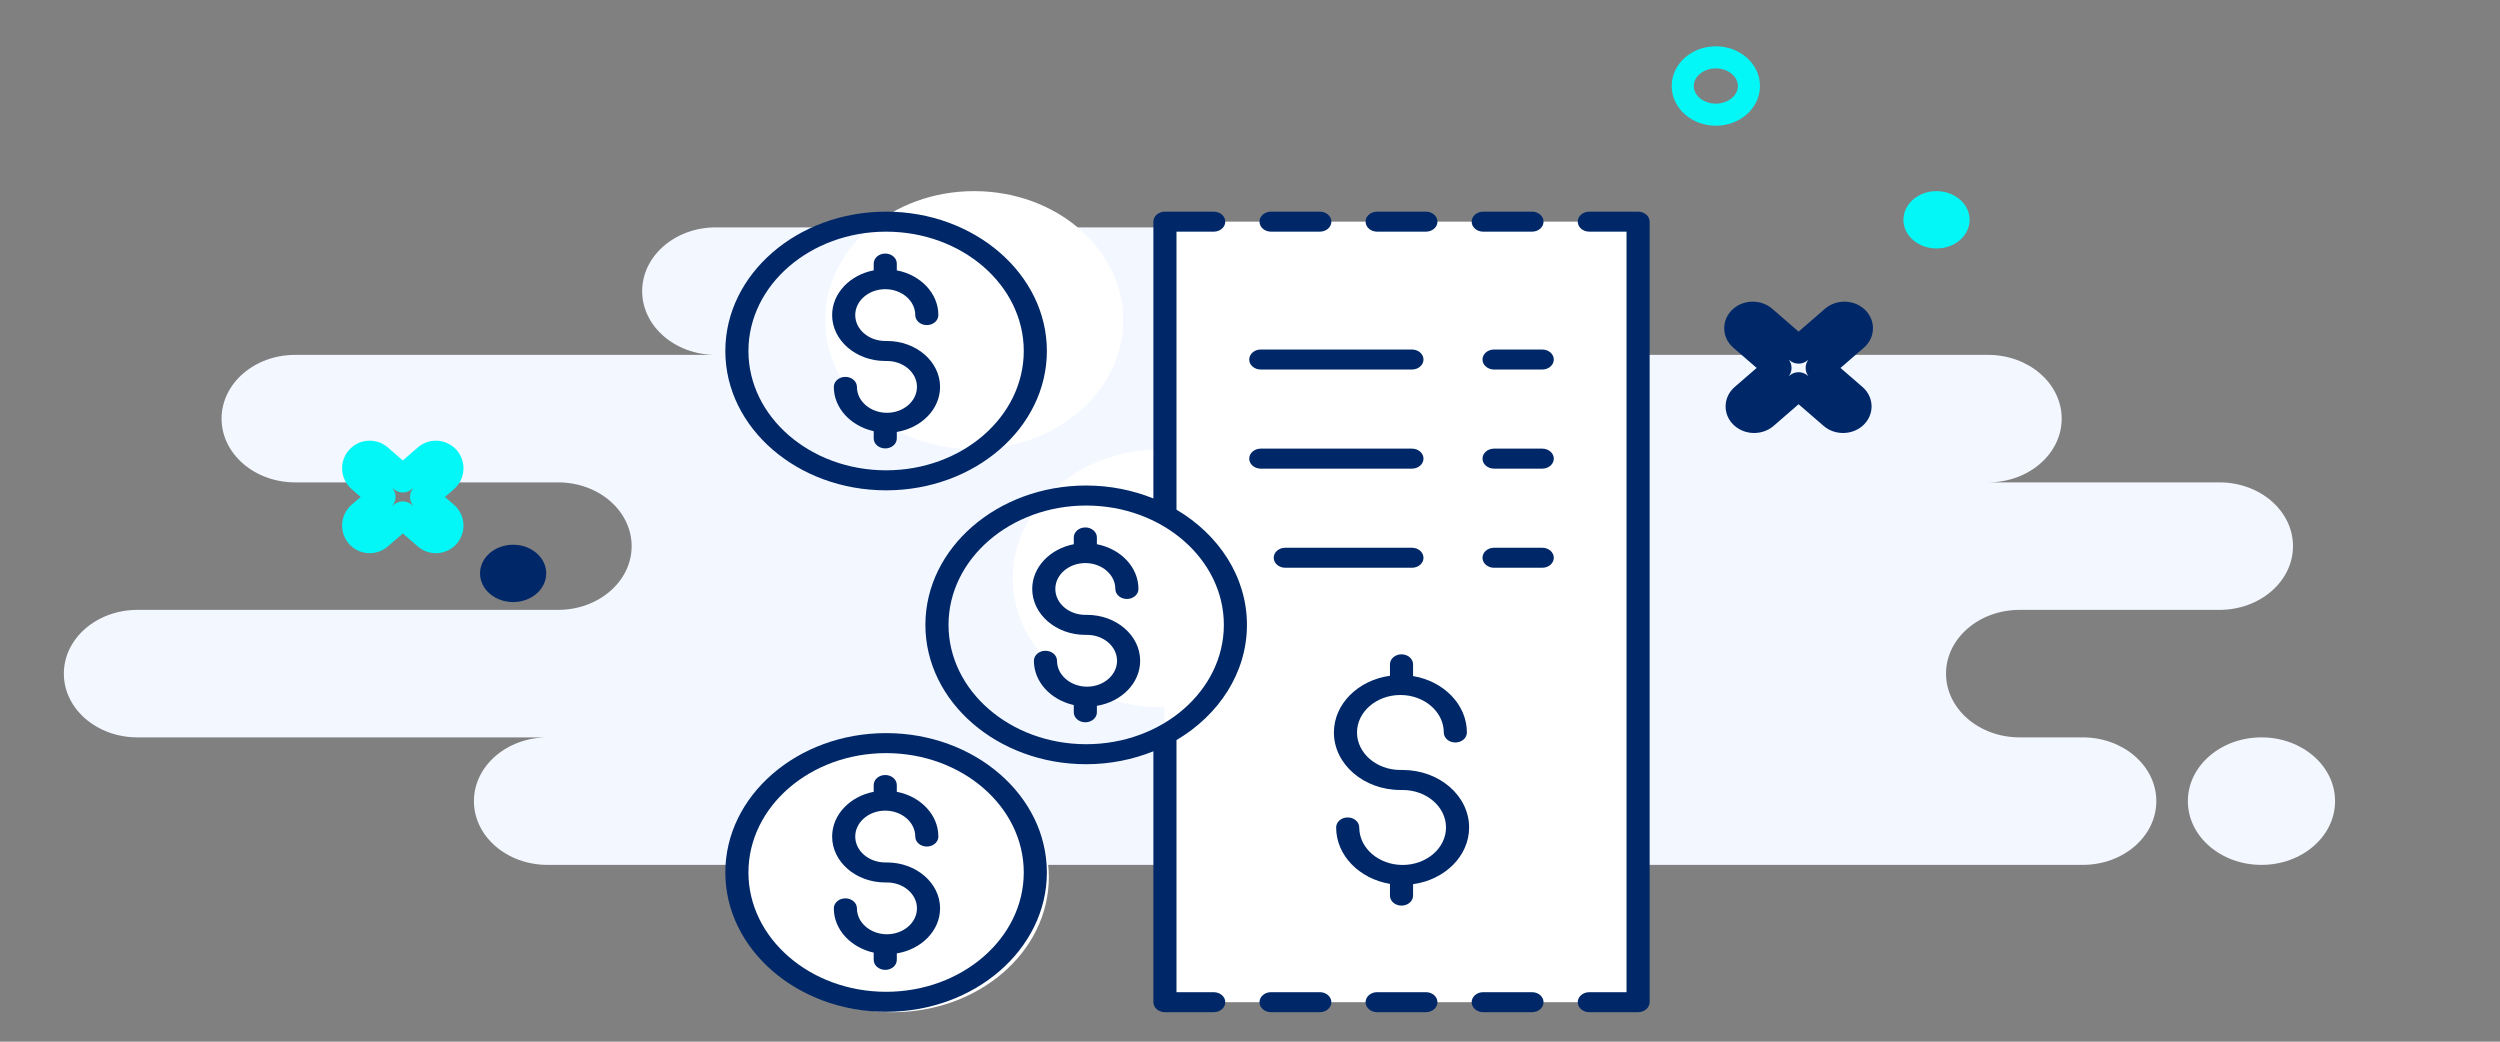 <svg width="144" height="60" viewBox="0 0 144 60" fill="none" xmlns="http://www.w3.org/2000/svg">
<rect x="0" y="0" width="144" height="60" fill="#808080" stroke="none"/>
<path fill-rule="evenodd" clip-rule="evenodd" d="M27.298 46.145C27.298 48.173 29.197 49.817 31.538 49.817H119.964C122.306 49.817 124.204 48.173 124.204 46.145C124.204 44.117 122.306 42.473 119.964 42.473H116.33C113.989 42.473 112.091 40.829 112.091 38.801C112.091 36.773 113.989 35.129 116.33 35.129H127.838C130.179 35.129 132.077 33.485 132.077 31.457C132.077 29.429 130.179 27.785 127.838 27.785H114.513C116.855 27.785 118.753 26.141 118.753 24.113C118.753 22.085 116.855 20.441 114.513 20.441H75.751C78.093 20.441 79.991 18.797 79.991 16.769C79.991 14.741 78.093 13.097 75.751 13.097H41.229C38.887 13.097 36.989 14.741 36.989 16.769C36.989 18.797 38.887 20.441 41.229 20.441H17.002C14.661 20.441 12.763 22.085 12.763 24.113C12.763 26.141 14.661 27.785 17.002 27.785H32.144C34.485 27.785 36.383 29.429 36.383 31.457C36.383 33.485 34.485 35.129 32.144 35.129H7.917C5.576 35.129 3.678 36.773 3.678 38.801C3.678 40.829 5.576 42.473 7.917 42.473H31.538C29.197 42.473 27.298 44.117 27.298 46.145ZM134.5 46.145C134.5 48.173 132.602 49.817 130.26 49.817C127.919 49.817 126.021 48.173 126.021 46.145C126.021 44.117 127.919 42.473 130.26 42.473C132.602 42.473 134.5 44.117 134.5 46.145Z" fill="#F3F7FF"/>
<path fill-rule="evenodd" clip-rule="evenodd" d="M98.832 6.605C99.885 6.605 100.739 5.866 100.739 4.954C100.739 4.042 99.885 3.303 98.832 3.303C97.779 3.303 96.925 4.042 96.925 4.954C96.925 5.866 97.779 6.605 98.832 6.605Z" stroke="#03F7F7" stroke-width="1.271"/>
<path fill-rule="evenodd" clip-rule="evenodd" d="M111.543 14.312C112.596 14.312 113.45 13.573 113.45 12.661C113.45 11.749 112.596 11.009 111.543 11.009C110.49 11.009 109.637 11.749 109.637 12.661C109.637 13.573 110.49 14.312 111.543 14.312Z" fill="#03F7F7"/>
<path d="M100.358 18.386L100.878 18.986L100.358 18.386ZM101.559 18.386L102.08 17.785L102.08 17.785L101.559 18.386ZM100.358 19.426L100.878 18.826L100.878 18.826L100.358 19.426ZM102.398 21.192L102.918 21.793C103.092 21.642 103.192 21.423 103.192 21.192C103.192 20.962 103.092 20.743 102.918 20.592L102.398 21.192ZM100.438 22.89L100.958 23.491L100.958 23.491L100.438 22.89ZM101.639 23.931L101.118 23.33L101.118 23.33L101.639 23.931ZM103.599 22.233L104.119 21.632C103.821 21.374 103.377 21.374 103.079 21.632L103.599 22.233ZM105.559 23.931L106.079 23.33L106.079 23.33L105.559 23.931ZM106.76 23.931L107.28 24.531L107.28 24.531L106.76 23.931ZM106.76 22.89L106.24 23.491L106.24 23.491L106.76 22.89ZM104.8 21.192L104.28 20.592C104.106 20.743 104.006 20.962 104.006 21.192C104.006 21.423 104.106 21.642 104.28 21.793L104.8 21.192ZM106.839 19.426L106.319 18.826L106.319 18.826L106.839 19.426ZM106.839 18.386L107.36 17.785L107.36 17.785L106.839 18.386ZM105.638 18.386L105.118 17.785L105.118 17.785L105.638 18.386ZM103.599 20.152L103.079 20.753C103.377 21.011 103.821 21.011 104.119 20.753L103.599 20.152ZM100.878 18.986C100.884 18.982 100.91 18.965 100.959 18.965C101.007 18.965 101.034 18.982 101.039 18.986L102.08 17.785C101.449 17.239 100.468 17.239 99.838 17.785L100.878 18.986ZM100.878 18.826C100.877 18.824 100.884 18.83 100.891 18.846C100.899 18.862 100.904 18.883 100.904 18.906C100.904 18.929 100.899 18.95 100.891 18.966C100.884 18.982 100.877 18.988 100.878 18.986L99.838 17.785C99.141 18.389 99.141 19.422 99.838 20.027L100.878 18.826ZM102.918 20.592L100.878 18.826L99.838 20.027L101.878 21.793L102.918 20.592ZM100.958 23.491L102.918 21.793L101.878 20.592L99.917 22.29L100.958 23.491ZM100.958 23.33C100.956 23.328 100.963 23.334 100.97 23.351C100.978 23.366 100.983 23.387 100.983 23.41C100.983 23.434 100.978 23.455 100.97 23.471C100.963 23.487 100.956 23.493 100.958 23.491L99.917 22.29C99.22 22.894 99.22 23.927 99.917 24.531L100.958 23.33ZM101.118 23.33C101.113 23.335 101.087 23.352 101.038 23.352C100.99 23.352 100.963 23.335 100.958 23.33L99.917 24.531C100.548 25.077 101.528 25.077 102.159 24.531L101.118 23.33ZM103.079 21.632L101.118 23.33L102.159 24.531L104.119 22.833L103.079 21.632ZM106.079 23.33L104.119 21.632L103.079 22.833L105.039 24.531L106.079 23.33ZM106.24 23.33C106.235 23.335 106.208 23.352 106.16 23.352C106.111 23.352 106.085 23.335 106.079 23.33L105.039 24.531C105.669 25.077 106.65 25.077 107.28 24.531L106.24 23.33ZM106.24 23.491C106.242 23.493 106.235 23.487 106.227 23.471C106.22 23.455 106.215 23.434 106.215 23.41C106.215 23.387 106.22 23.366 106.227 23.35C106.235 23.334 106.242 23.328 106.24 23.33L107.28 24.531C107.978 23.927 107.978 22.894 107.28 22.29L106.24 23.491ZM104.28 21.793L106.24 23.491L107.28 22.29L105.32 20.592L104.28 21.793ZM106.319 18.826L104.28 20.592L105.32 21.793L107.36 20.027L106.319 18.826ZM106.319 18.986C106.321 18.988 106.314 18.982 106.307 18.966C106.299 18.95 106.294 18.929 106.294 18.906C106.294 18.883 106.299 18.862 106.307 18.846C106.314 18.83 106.321 18.824 106.319 18.826L107.36 20.027C108.057 19.423 108.057 18.389 107.36 17.785L106.319 18.986ZM106.159 18.986C106.164 18.982 106.191 18.965 106.239 18.965C106.287 18.965 106.314 18.982 106.319 18.986L107.36 17.785C106.729 17.239 105.749 17.239 105.118 17.785L106.159 18.986ZM104.119 20.753L106.159 18.986L105.118 17.785L103.079 19.552L104.119 20.753ZM101.039 18.986L103.079 20.753L104.119 19.552L102.08 17.785L101.039 18.986Z" fill="#002868"/>
<path d="M25.708 26.453L26.309 25.933L26.309 25.933L25.708 26.453ZM25.628 27.573L25.108 26.973L25.108 26.973L25.628 27.573ZM24.588 26.372L25.108 26.973L24.588 26.372ZM23.201 27.573L22.681 28.174C22.98 28.432 23.423 28.432 23.721 28.174L23.201 27.573ZM21.815 26.372L22.335 25.772L22.335 25.772L21.815 26.372ZM20.694 26.453L21.295 26.973L21.295 26.973L20.694 26.453ZM20.774 27.573L20.254 28.174L20.254 28.174L20.774 27.573ZM21.988 28.624L22.508 29.225C22.682 29.074 22.782 28.855 22.782 28.624C22.782 28.394 22.682 28.174 22.508 28.023L21.988 28.624ZM20.774 29.675L20.254 29.074L20.254 29.074L20.774 29.675ZM20.694 30.796L20.093 31.316L20.093 31.316L20.694 30.796ZM21.815 30.876L22.335 31.477L22.335 31.477L21.815 30.876ZM23.201 29.675L23.721 29.075C23.423 28.816 22.98 28.816 22.681 29.075L23.201 29.675ZM24.588 30.876L25.108 30.275L25.108 30.275L24.588 30.876ZM25.708 30.796L26.309 31.316L26.309 31.316L25.708 30.796ZM25.628 29.675L26.148 29.074L26.148 29.074L25.628 29.675ZM24.415 28.624L23.895 28.023C23.72 28.174 23.62 28.394 23.62 28.624C23.62 28.855 23.72 29.074 23.895 29.225L24.415 28.624ZM25.108 26.973L25.108 26.973L26.148 28.174C26.811 27.599 26.884 26.596 26.309 25.933L25.108 26.973ZM25.108 26.973L25.108 26.973L26.309 25.933C25.735 25.269 24.731 25.197 24.068 25.772L25.108 26.973ZM23.721 28.174L25.108 26.973L24.068 25.772L22.681 26.973L23.721 28.174ZM21.295 26.973L22.681 28.174L23.721 26.973L22.335 25.772L21.295 26.973ZM21.295 26.973L21.295 26.973L22.335 25.772C21.672 25.197 20.668 25.269 20.093 25.933L21.295 26.973ZM21.295 26.973L21.295 26.973L20.093 25.933C19.519 26.596 19.591 27.599 20.254 28.174L21.295 26.973ZM22.508 28.023L21.295 26.973L20.254 28.174L21.468 29.225L22.508 28.023ZM21.295 30.275L22.508 29.225L21.468 28.023L20.254 29.074L21.295 30.275ZM21.295 30.275L21.295 30.275L20.254 29.074C19.591 29.649 19.519 30.652 20.093 31.316L21.295 30.275ZM21.295 30.275L21.295 30.275L20.093 31.316C20.668 31.979 21.672 32.051 22.335 31.477L21.295 30.275ZM22.681 29.075L21.295 30.275L22.335 31.477L23.721 30.276L22.681 29.075ZM25.108 30.275L23.721 29.075L22.681 30.276L24.068 31.477L25.108 30.275ZM25.108 30.275L25.108 30.275L24.068 31.477C24.731 32.051 25.735 31.979 26.309 31.316L25.108 30.275ZM25.108 30.275L25.108 30.275L26.309 31.316C26.884 30.652 26.811 29.649 26.148 29.074L25.108 30.275ZM23.895 29.225L25.108 30.275L26.148 29.074L24.935 28.023L23.895 29.225ZM25.108 26.973L23.895 28.023L24.935 29.225L26.148 28.174L25.108 26.973Z" fill="#03F7F7"/>
<path fill-rule="evenodd" clip-rule="evenodd" d="M29.557 34.679C30.61 34.679 31.463 33.939 31.463 33.027C31.463 32.115 30.61 31.376 29.557 31.376C28.503 31.376 27.65 32.115 27.65 33.027C27.65 33.939 28.503 34.679 29.557 34.679Z" fill="#002868"/>
<path fill-rule="evenodd" clip-rule="evenodd" d="M66.915 40.734C71.654 40.734 75.496 37.407 75.496 33.303C75.496 29.199 71.654 25.872 66.915 25.872C62.177 25.872 58.335 29.199 58.335 33.303C58.335 37.407 62.177 40.734 66.915 40.734Z" fill="white"/>
<path fill-rule="evenodd" clip-rule="evenodd" d="M56.111 25.872C60.85 25.872 64.691 22.545 64.691 18.441C64.691 14.336 60.85 11.009 56.111 11.009C51.372 11.009 47.531 14.336 47.531 18.441C47.531 22.545 51.372 25.872 56.111 25.872Z" fill="white"/>
<rect x="67.068" y="12.767" width="27.285" height="44.959" fill="white"/>
<path fill-rule="evenodd" clip-rule="evenodd" d="M51.429 58.302C56.391 58.302 60.413 54.819 60.413 50.521C60.413 46.224 56.391 42.74 51.429 42.74C46.467 42.74 42.444 46.224 42.444 50.521C42.444 54.819 46.467 58.302 51.429 58.302Z" fill="white"/>
<path d="M80.663 40.032C82.041 40.032 83.162 41 83.162 42.191C83.162 42.51 83.459 42.767 83.827 42.767C84.195 42.767 84.493 42.51 84.493 42.191C84.493 40.581 83.156 39.237 81.393 38.941V38.265C81.393 37.947 81.095 37.689 80.727 37.689C80.359 37.689 80.062 37.947 80.062 38.265V38.924C78.235 39.175 76.833 40.542 76.833 42.191C76.833 44.017 78.551 45.503 80.663 45.503H80.792C82.169 45.503 83.29 46.471 83.29 47.662C83.29 48.852 82.169 49.821 80.792 49.821C79.414 49.821 78.293 48.852 78.293 47.662C78.293 47.343 77.995 47.085 77.627 47.085C77.259 47.085 76.962 47.343 76.962 47.662C76.962 49.272 78.298 50.616 80.062 50.912V51.587C80.062 51.906 80.359 52.163 80.727 52.163C81.095 52.163 81.393 51.906 81.393 51.587V50.929C83.219 50.678 84.621 49.31 84.621 47.662C84.621 45.836 82.903 44.35 80.792 44.35H80.663C79.285 44.35 78.164 43.381 78.164 42.191C78.164 41 79.285 40.032 80.663 40.032Z" fill="#002868"/>
<path d="M50.991 50.83H51.088C52.041 50.83 52.817 51.499 52.817 52.321C52.817 53.144 52.041 53.813 51.088 53.813C50.135 53.813 49.359 53.144 49.359 52.321C49.359 52.002 49.062 51.745 48.694 51.745C48.326 51.745 48.028 52.002 48.028 52.321C48.028 53.55 49.008 54.577 50.325 54.872V55.289C50.325 55.607 50.623 55.865 50.991 55.865C51.358 55.865 51.656 55.607 51.656 55.289V54.916C53.072 54.685 54.148 53.611 54.148 52.321C54.148 50.863 52.775 49.677 51.088 49.677H50.991C50.037 49.677 49.262 49.007 49.262 48.185C49.262 47.363 50.037 46.693 50.991 46.693C51.944 46.693 52.719 47.363 52.719 48.185C52.719 48.504 53.017 48.761 53.385 48.761C53.753 48.761 54.05 48.504 54.05 48.185C54.05 46.925 53.023 45.872 51.656 45.608V45.218C51.656 44.899 51.358 44.641 50.991 44.641C50.623 44.641 50.325 44.899 50.325 45.218V45.608C48.958 45.872 47.931 46.925 47.931 48.185C47.931 49.643 49.303 50.83 50.991 50.83Z" fill="#002868"/>
<path fill-rule="evenodd" clip-rule="evenodd" d="M60.3 50.253C60.3 54.679 56.145 58.279 51.039 58.279C45.933 58.279 41.779 54.679 41.779 50.253C41.779 45.828 45.933 42.227 51.039 42.227C56.145 42.227 60.3 45.828 60.3 50.253ZM58.969 50.253C58.969 46.463 55.412 43.38 51.039 43.38C46.667 43.38 43.11 46.463 43.11 50.253C43.11 54.043 46.667 57.127 51.039 57.127C55.412 57.127 58.969 54.043 58.969 50.253Z" fill="#002868"/>
<path d="M61.85 30.957V31.347C60.483 31.611 59.456 32.664 59.456 33.924C59.456 35.382 60.828 36.569 62.516 36.569H62.613C63.566 36.569 64.342 37.238 64.342 38.06C64.342 38.883 63.566 39.552 62.613 39.552C61.66 39.552 60.884 38.883 60.884 38.06C60.884 37.742 60.587 37.484 60.219 37.484C59.851 37.484 59.553 37.742 59.553 38.06C59.553 39.289 60.533 40.316 61.85 40.611V41.028C61.85 41.346 62.148 41.604 62.516 41.604C62.883 41.604 63.181 41.346 63.181 41.028V40.655C64.597 40.424 65.673 39.35 65.673 38.06C65.673 36.602 64.3 35.416 62.613 35.416H62.516C61.562 35.416 60.787 34.747 60.787 33.924C60.787 33.102 61.562 32.433 62.516 32.433C63.469 32.433 64.244 33.102 64.244 33.924C64.244 34.243 64.542 34.501 64.91 34.501C65.278 34.501 65.575 34.243 65.575 33.924C65.575 32.664 64.548 31.611 63.181 31.347V30.957C63.181 30.638 62.883 30.38 62.516 30.38C62.148 30.38 61.85 30.638 61.85 30.957Z" fill="#002868"/>
<path d="M51.088 19.64H50.991C50.037 19.64 49.262 18.971 49.262 18.149C49.262 17.326 50.037 16.657 50.991 16.657C51.944 16.657 52.719 17.326 52.719 18.149C52.719 18.468 53.017 18.725 53.385 18.725C53.753 18.725 54.05 18.468 54.05 18.149C54.05 16.889 53.023 15.836 51.656 15.572V15.181C51.656 14.863 51.358 14.605 50.991 14.605C50.623 14.605 50.325 14.863 50.325 15.181V15.572C48.958 15.836 47.931 16.889 47.931 18.149C47.931 19.607 49.303 20.793 50.991 20.793H51.088C52.041 20.793 52.817 21.463 52.817 22.285C52.817 23.107 52.041 23.777 51.088 23.777C50.135 23.777 49.359 23.107 49.359 22.285C49.359 21.966 49.062 21.709 48.694 21.709C48.326 21.709 48.028 21.966 48.028 22.285C48.028 23.514 49.008 24.541 50.325 24.836V25.253C50.325 25.571 50.623 25.829 50.991 25.829C51.358 25.829 51.656 25.571 51.656 25.253V24.88C53.072 24.648 54.148 23.575 54.148 22.285C54.148 20.827 52.775 19.64 51.088 19.64Z" fill="#002868"/>
<path fill-rule="evenodd" clip-rule="evenodd" d="M41.779 20.217C41.779 15.792 45.933 12.191 51.039 12.191C56.145 12.191 60.3 15.792 60.3 20.217C60.3 24.642 56.145 28.243 51.039 28.243C45.933 28.243 41.779 24.642 41.779 20.217ZM43.11 20.217C43.11 24.007 46.667 27.09 51.039 27.09C55.412 27.09 58.969 24.007 58.969 20.217C58.969 16.427 55.412 13.344 51.039 13.344C46.667 13.344 43.11 16.427 43.11 20.217Z" fill="#002868"/>
<path d="M71.955 20.709C71.955 21.027 72.253 21.285 72.621 21.285H81.328C81.695 21.285 81.993 21.027 81.993 20.709C81.993 20.39 81.695 20.132 81.328 20.132H72.621C72.253 20.132 71.955 20.39 71.955 20.709Z" fill="#002868"/>
<path d="M72.621 26.994H81.328C81.695 26.994 81.993 26.736 81.993 26.418C81.993 26.099 81.695 25.841 81.328 25.841H72.621C72.253 25.841 71.955 26.099 71.955 26.418C71.955 26.736 72.253 26.994 72.621 26.994Z" fill="#002868"/>
<path d="M81.993 32.127C81.993 31.808 81.695 31.55 81.328 31.55H74.032C73.664 31.55 73.366 31.808 73.366 32.127C73.366 32.445 73.664 32.703 74.032 32.703H81.328C81.695 32.703 81.993 32.445 81.993 32.127Z" fill="#002868"/>
<path d="M88.834 20.132H86.058C85.69 20.132 85.392 20.39 85.392 20.709C85.392 21.027 85.69 21.285 86.058 21.285H88.834C89.201 21.285 89.499 21.027 89.499 20.709C89.499 20.39 89.201 20.132 88.834 20.132Z" fill="#002868"/>
<path d="M88.834 25.841H86.058C85.69 25.841 85.392 26.099 85.392 26.418C85.392 26.736 85.69 26.994 86.058 26.994H88.834C89.201 26.994 89.499 26.736 89.499 26.418C89.499 26.099 89.201 25.841 88.834 25.841Z" fill="#002868"/>
<path d="M88.834 31.55H86.058C85.69 31.55 85.392 31.808 85.392 32.127C85.392 32.445 85.69 32.703 86.058 32.703H88.834C89.201 32.703 89.499 32.445 89.499 32.127C89.499 31.808 89.201 31.55 88.834 31.55Z" fill="#002868"/>
<path fill-rule="evenodd" clip-rule="evenodd" d="M70.576 12.767C70.576 13.086 70.278 13.344 69.91 13.344H67.766V29.357C70.214 30.803 71.824 33.238 71.824 35.992C71.824 38.748 70.214 41.182 67.766 42.628V57.15H69.91C70.278 57.15 70.576 57.407 70.576 57.726C70.576 58.044 70.278 58.302 69.91 58.302H67.101C66.733 58.302 66.435 58.044 66.435 57.726V43.274C65.256 43.748 63.947 44.019 62.564 44.019C57.458 44.019 53.303 40.418 53.303 35.992C53.303 31.567 57.458 27.966 62.564 27.966C63.947 27.966 65.256 28.238 66.435 28.711V12.767C66.435 12.449 66.733 12.191 67.101 12.191H69.91C70.278 12.191 70.576 12.449 70.576 12.767ZM62.564 42.866C66.937 42.866 70.494 39.783 70.494 35.992C70.494 32.203 66.937 29.119 62.564 29.119C58.192 29.119 54.635 32.203 54.635 35.992C54.635 39.783 58.192 42.866 62.564 42.866Z" fill="#002868"/>
<path d="M73.212 13.344H76.022C76.389 13.344 76.687 13.086 76.687 12.767C76.687 12.449 76.389 12.191 76.022 12.191H73.212C72.844 12.191 72.547 12.449 72.547 12.767C72.547 13.086 72.844 13.344 73.212 13.344Z" fill="#002868"/>
<path d="M82.132 12.191H79.323C78.955 12.191 78.657 12.449 78.657 12.767C78.657 13.086 78.955 13.344 79.323 13.344H82.132C82.5 13.344 82.797 13.086 82.797 12.767C82.797 12.449 82.5 12.191 82.132 12.191Z" fill="#002868"/>
<path d="M88.243 12.191H85.433C85.066 12.191 84.768 12.449 84.768 12.767C84.768 13.086 85.066 13.344 85.433 13.344H88.243C88.611 13.344 88.908 13.086 88.908 12.767C88.908 12.449 88.611 12.191 88.243 12.191Z" fill="#002868"/>
<path d="M94.353 12.191H91.544C91.176 12.191 90.878 12.449 90.878 12.767C90.878 13.086 91.176 13.344 91.544 13.344H93.688V57.15H91.544C91.176 57.15 90.878 57.407 90.878 57.726C90.878 58.044 91.176 58.302 91.544 58.302H94.353C94.721 58.302 95.019 58.044 95.019 57.726V12.767C95.019 12.449 94.721 12.191 94.353 12.191Z" fill="#002868"/>
<path d="M73.212 57.149C72.844 57.149 72.547 57.407 72.547 57.726C72.547 58.044 72.844 58.302 73.212 58.302H76.022C76.389 58.302 76.687 58.044 76.687 57.726C76.687 57.407 76.389 57.149 76.022 57.149H73.212Z" fill="#002868"/>
<path d="M79.323 57.149C78.955 57.149 78.657 57.407 78.657 57.726C78.657 58.044 78.955 58.302 79.323 58.302H82.132C82.5 58.302 82.797 58.044 82.797 57.726C82.797 57.407 82.5 57.149 82.132 57.149H79.323Z" fill="#002868"/>
<path d="M85.433 58.302H88.243C88.611 58.302 88.908 58.044 88.908 57.726C88.908 57.407 88.611 57.149 88.243 57.149H85.433C85.066 57.149 84.768 57.407 84.768 57.726C84.768 58.044 85.066 58.302 85.433 58.302Z" fill="#002868"/>
</svg>
